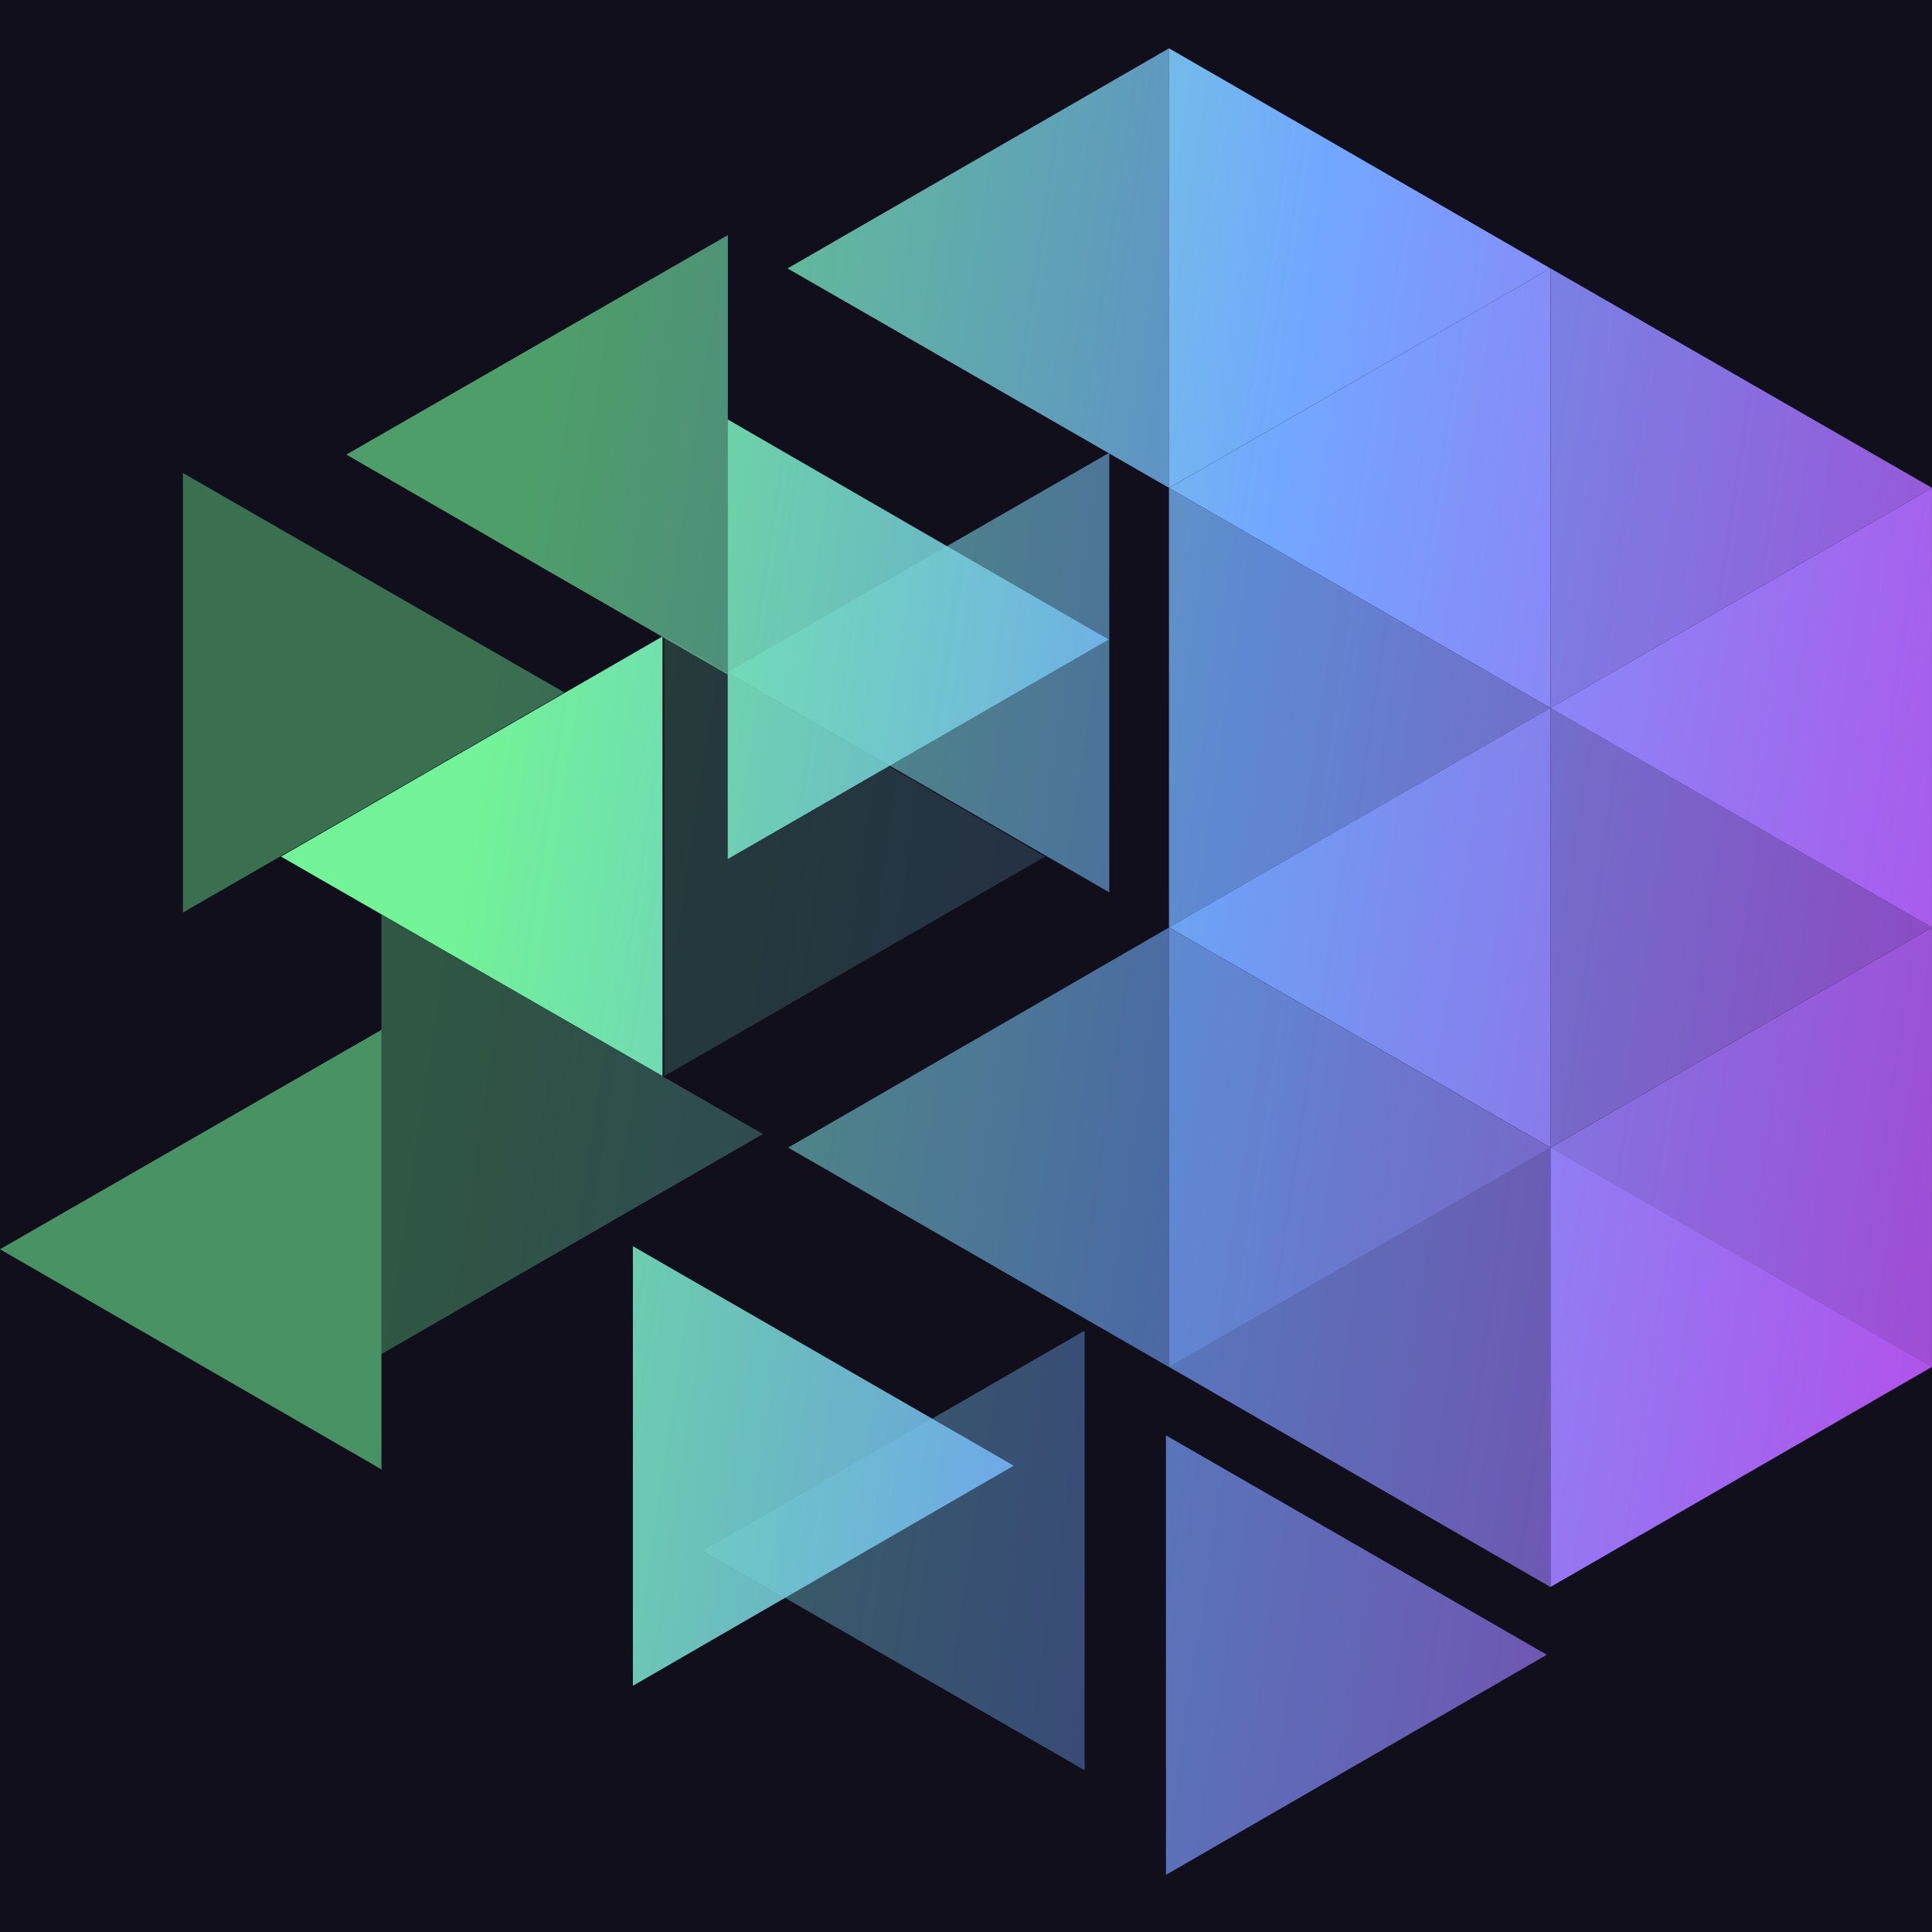<?xml version="1.0" encoding="UTF-8" standalone="no"?>
<!DOCTYPE svg PUBLIC "-//W3C//DTD SVG 1.1//EN" "http://www.w3.org/Graphics/SVG/1.1/DTD/svg11.dtd">
<!-- Created with Vectornator (http://vectornator.io/) -->
<svg height="100%" stroke-miterlimit="10" style="fill-rule:nonzero;clip-rule:evenodd;stroke-linecap:round;stroke-linejoin:round;" version="1.1" viewBox="0 0 80 80" width="100%" xml:space="preserve" xmlns="http://www.w3.org/2000/svg" xmlns:vectornator="http://vectornator.io" xmlns:xlink="http://www.w3.org/1999/xlink">
<defs>
<linearGradient gradientTransform="matrix(101.11 17.264 -17.264 101.11 10.01 46.29)" gradientUnits="userSpaceOnUse" id="LinearGradient" x1="0" x2="1" y1="0" y2="0">
<stop offset="0.07" stop-color="#77fe9e"/>
<stop offset="0.369" stop-color="#72a7ff"/>
<stop offset="1" stop-color="#ec02d5"/>
</linearGradient>
<linearGradient gradientTransform="matrix(101.11 17.264 -17.264 101.11 10.011 46.292)" gradientUnits="userSpaceOnUse" id="LinearGradient_2" x1="0" x2="1" y1="0" y2="0">
<stop offset="0.07" stop-color="#77fe9e"/>
<stop offset="0.369" stop-color="#72a7ff"/>
<stop offset="1" stop-color="#ec02d5"/>
</linearGradient>
<linearGradient gradientTransform="matrix(101.109 17.264 -17.264 101.109 10.01 46.294)" gradientUnits="userSpaceOnUse" id="LinearGradient_3" x1="0" x2="1" y1="0" y2="0">
<stop offset="0.07" stop-color="#77fe9e"/>
<stop offset="0.369" stop-color="#72a7ff"/>
<stop offset="1" stop-color="#ec02d5"/>
</linearGradient>
<linearGradient gradientTransform="matrix(101.11 17.264 -17.264 101.11 10.011 46.292)" gradientUnits="userSpaceOnUse" id="LinearGradient_4" x1="0" x2="1" y1="0" y2="0">
<stop offset="0.07" stop-color="#77fe9e"/>
<stop offset="0.369" stop-color="#72a7ff"/>
<stop offset="1" stop-color="#ec02d5"/>
</linearGradient>
<linearGradient gradientTransform="matrix(101.109 17.264 -17.264 101.109 10.01 46.29)" gradientUnits="userSpaceOnUse" id="LinearGradient_5" x1="0" x2="1" y1="0" y2="0">
<stop offset="0.07" stop-color="#77fe9e"/>
<stop offset="0.369" stop-color="#72a7ff"/>
<stop offset="1" stop-color="#ec02d5"/>
</linearGradient>
<linearGradient gradientTransform="matrix(101.11 17.264 -17.264 101.11 10.011 46.29)" gradientUnits="userSpaceOnUse" id="LinearGradient_6" x1="0" x2="1" y1="0" y2="0">
<stop offset="0.07" stop-color="#77fe9e"/>
<stop offset="0.369" stop-color="#72a7ff"/>
<stop offset="1" stop-color="#ec02d5"/>
</linearGradient>
<linearGradient gradientTransform="matrix(101.109 17.264 -17.264 101.109 10.011 46.292)" gradientUnits="userSpaceOnUse" id="LinearGradient_7" x1="0" x2="1" y1="0" y2="0">
<stop offset="0.07" stop-color="#77fe9e"/>
<stop offset="0.369" stop-color="#72a7ff"/>
<stop offset="1" stop-color="#ec02d5"/>
</linearGradient>
<linearGradient gradientTransform="matrix(101.109 17.264 -17.264 101.109 10.01 46.292)" gradientUnits="userSpaceOnUse" id="LinearGradient_8" x1="0" x2="1" y1="0" y2="0">
<stop offset="0.07" stop-color="#77fe9e"/>
<stop offset="0.369" stop-color="#72a7ff"/>
<stop offset="1" stop-color="#ec02d5"/>
</linearGradient>
<linearGradient gradientTransform="matrix(101.11 17.264 -17.264 101.11 10.01 46.294)" gradientUnits="userSpaceOnUse" id="LinearGradient_9" x1="0" x2="1" y1="0" y2="0">
<stop offset="0.07" stop-color="#77fe9e"/>
<stop offset="0.369" stop-color="#72a7ff"/>
<stop offset="1" stop-color="#ec02d5"/>
</linearGradient>
<linearGradient gradientTransform="matrix(101.11 17.264 -17.264 101.11 10.01 46.292)" gradientUnits="userSpaceOnUse" id="LinearGradient_10" x1="0" x2="1" y1="0" y2="0">
<stop offset="0.07" stop-color="#77fe9e"/>
<stop offset="0.369" stop-color="#72a7ff"/>
<stop offset="1" stop-color="#ec02d5"/>
</linearGradient>
<linearGradient gradientTransform="matrix(101.11 17.264 -17.264 101.11 10.012 46.292)" gradientUnits="userSpaceOnUse" id="LinearGradient_11" x1="0" x2="1" y1="0" y2="0">
<stop offset="0.07" stop-color="#77fe9e"/>
<stop offset="0.369" stop-color="#72a7ff"/>
<stop offset="1" stop-color="#ec02d5"/>
</linearGradient>
<linearGradient gradientTransform="matrix(101.109 17.264 -17.264 101.109 10.011 46.292)" gradientUnits="userSpaceOnUse" id="LinearGradient_12" x1="0" x2="1" y1="0" y2="0">
<stop offset="0.07" stop-color="#77fe9e"/>
<stop offset="0.369" stop-color="#72a7ff"/>
<stop offset="1" stop-color="#ec02d5"/>
</linearGradient>
<linearGradient gradientTransform="matrix(101.11 17.264 -17.264 101.11 10.012 46.29)" gradientUnits="userSpaceOnUse" id="LinearGradient_13" x1="0" x2="1" y1="0" y2="0">
<stop offset="0.07" stop-color="#77fe9e"/>
<stop offset="0.369" stop-color="#72a7ff"/>
<stop offset="1" stop-color="#ec02d5"/>
</linearGradient>
<linearGradient gradientTransform="matrix(101.109 17.264 -17.264 101.109 10.011 46.294)" gradientUnits="userSpaceOnUse" id="LinearGradient_14" x1="0" x2="1" y1="0" y2="0">
<stop offset="0.07" stop-color="#77fe9e"/>
<stop offset="0.369" stop-color="#72a7ff"/>
<stop offset="1" stop-color="#ec02d5"/>
</linearGradient>
<linearGradient gradientTransform="matrix(101.109 17.264 -17.264 101.109 10.011 46.292)" gradientUnits="userSpaceOnUse" id="LinearGradient_15" x1="0" x2="1" y1="0" y2="0">
<stop offset="0.07" stop-color="#77fe9e"/>
<stop offset="0.369" stop-color="#72a7ff"/>
<stop offset="1" stop-color="#ec02d5"/>
</linearGradient>
<linearGradient gradientTransform="matrix(101.11 17.264 -17.264 101.11 10.01 46.292)" gradientUnits="userSpaceOnUse" id="LinearGradient_16" x1="0" x2="1" y1="0" y2="0">
<stop offset="0.07" stop-color="#77fe9e"/>
<stop offset="0.369" stop-color="#72a7ff"/>
<stop offset="1" stop-color="#ec02d5"/>
</linearGradient>
<linearGradient gradientTransform="matrix(101.11 17.264 -17.264 101.11 10.011 46.29)" gradientUnits="userSpaceOnUse" id="LinearGradient_17" x1="0" x2="1" y1="0" y2="0">
<stop offset="0.07" stop-color="#77fe9e"/>
<stop offset="0.369" stop-color="#72a7ff"/>
<stop offset="1" stop-color="#ec02d5"/>
</linearGradient>
<linearGradient gradientTransform="matrix(101.11 17.264 -17.264 101.11 10.01 46.294)" gradientUnits="userSpaceOnUse" id="LinearGradient_18" x1="0" x2="1" y1="0" y2="0">
<stop offset="0.07" stop-color="#77fe9e"/>
<stop offset="0.369" stop-color="#72a7ff"/>
<stop offset="1" stop-color="#ec02d5"/>
</linearGradient>
<linearGradient gradientTransform="matrix(101.11 17.264 -17.264 101.11 10.012 46.294)" gradientUnits="userSpaceOnUse" id="LinearGradient_19" x1="0" x2="1" y1="0" y2="0">
<stop offset="0.07" stop-color="#77fe9e"/>
<stop offset="0.369" stop-color="#72a7ff"/>
<stop offset="1" stop-color="#ec02d5"/>
</linearGradient>
<linearGradient gradientTransform="matrix(101.11 17.264 -17.264 101.11 10.01 46.294)" gradientUnits="userSpaceOnUse" id="LinearGradient_20" x1="0" x2="1" y1="0" y2="0">
<stop offset="0.07" stop-color="#77fe9e"/>
<stop offset="0.369" stop-color="#72a7ff"/>
<stop offset="1" stop-color="#ec02d5"/>
</linearGradient>
<linearGradient gradientTransform="matrix(101.11 17.264 -17.264 101.11 10.011 46.294)" gradientUnits="userSpaceOnUse" id="LinearGradient_21" x1="0" x2="1" y1="0" y2="0">
<stop offset="0.07" stop-color="#77fe9e"/>
<stop offset="0.369" stop-color="#72a7ff"/>
<stop offset="1" stop-color="#ec02d5"/>
</linearGradient>
<linearGradient gradientTransform="matrix(101.11 17.264 -17.264 101.11 10.01 46.292)" gradientUnits="userSpaceOnUse" id="LinearGradient_22" x1="0" x2="1" y1="0" y2="0">
<stop offset="0.07" stop-color="#77fe9e"/>
<stop offset="0.369" stop-color="#72a7ff"/>
<stop offset="1" stop-color="#ec02d5"/>
</linearGradient>
<linearGradient gradientTransform="matrix(101.11 17.264 -17.264 101.11 10.01 46.294)" gradientUnits="userSpaceOnUse" id="LinearGradient_23" x1="0" x2="1" y1="0" y2="0">
<stop offset="0.07" stop-color="#77fe9e"/>
<stop offset="0.369" stop-color="#72a7ff"/>
<stop offset="1" stop-color="#ec02d5"/>
</linearGradient>
<linearGradient gradientTransform="matrix(101.11 17.264 -17.264 101.11 10.011 46.292)" gradientUnits="userSpaceOnUse" id="LinearGradient_24" x1="0" x2="1" y1="0" y2="0">
<stop offset="0.07" stop-color="#77fe9e"/>
<stop offset="0.369" stop-color="#72a7ff"/>
<stop offset="1" stop-color="#ec02d5"/>
</linearGradient>
</defs>
<path d="M0 0L80 0L80 80L0 80L0 0Z" fill="#ffffff" fill-rule="nonzero" opacity="1" stroke="none" vectornator:artboardBackground="true"/>
<g id="Layer-1" vectornator:layerName="Layer 1">
<path d="M0 0L80 0L80 80L0 80L0 0Z" fill="#110f1c" fill-rule="nonzero" opacity="1" stroke="none" vectornator:layerName="Rectangle 1"/>
</g>
<g id="Untitled" vectornator:layerName="Untitled">
<g opacity="1" vectornator:layerName="path">
<clipPath clip-rule="nonzero" id="ClipPath">
<path d="M48.405 2L48.405 20.202L64.202 11.115L48.405 2Z"/>
</clipPath>
<g clip-path="url(#ClipPath)">
<path d="M-1.218-2.244L84.864-2.244L84.864-2.244L84.864 82.551L84.864 82.551L-1.218 82.551L-1.218 82.551L-1.218-2.244L-1.218-2.244Z" fill="url(#LinearGradient)" fill-rule="nonzero" opacity="1" stroke="none" vectornator:layerName="rect"/>
</g>
</g>
<g opacity="0.9" vectornator:layerName="path">
<clipPath clip-rule="nonzero" id="ClipPath_2">
<path d="M64.203 11.113L64.203 29.316L79.999 20.202L64.203 11.113Z"/>
</clipPath>
<g clip-path="url(#ClipPath_2)">
<path d="M-1.217-2.242L84.865-2.242L84.865-2.242L84.865 82.553L84.865 82.553L-1.217 82.553L-1.217 82.553L-1.217-2.242L-1.217-2.242Z" fill="url(#LinearGradient_2)" fill-rule="nonzero" opacity="1" stroke="none" vectornator:layerName="rect"/>
</g>
</g>
<g opacity="0.8" vectornator:layerName="path">
<clipPath clip-rule="nonzero" id="ClipPath_3">
<path d="M48.404 20.203L48.404 38.404L64.201 29.317L48.404 20.203Z"/>
</clipPath>
<g clip-path="url(#ClipPath_3)">
<path d="M-1.218-2.24L84.863-2.24L84.863-2.24L84.863 82.555L84.863 82.555L-1.218 82.555L-1.218 82.555L-1.218-2.24L-1.218-2.24Z" fill="url(#LinearGradient_3)" fill-rule="nonzero" opacity="1" stroke="none" vectornator:layerName="rect"/>
</g>
</g>
<g opacity="0.8" vectornator:layerName="path">
<clipPath clip-rule="nonzero" id="ClipPath_4">
<path d="M64.203 29.314L64.203 47.516L79.999 38.402L64.203 29.314Z"/>
</clipPath>
<g clip-path="url(#ClipPath_4)">
<path d="M-1.217-2.242L84.865-2.242L84.865-2.242L84.865 82.553L84.865 82.553L-1.217 82.553L-1.217 82.553L-1.217-2.242L-1.217-2.242Z" fill="url(#LinearGradient_4)" fill-rule="nonzero" opacity="1" stroke="none" vectornator:layerName="rect"/>
</g>
</g>
<g opacity="0.8" vectornator:layerName="path">
<clipPath clip-rule="nonzero" id="ClipPath_5">
<path d="M48.404 38.406L48.404 56.607L64.201 47.52L48.404 38.406Z"/>
</clipPath>
<g clip-path="url(#ClipPath_5)">
<path d="M-1.218-2.244L84.863-2.244L84.863-2.244L84.863 82.551L84.863 82.551L-1.218 82.551L-1.218 82.551L-1.218-2.244L-1.218-2.244Z" fill="url(#LinearGradient_5)" fill-rule="nonzero" opacity="1" stroke="none" vectornator:layerName="rect"/>
</g>
</g>
<g opacity="1" vectornator:layerName="path">
<clipPath clip-rule="nonzero" id="ClipPath_6">
<path d="M64.203 47.512L64.203 65.713L79.999 56.599L64.203 47.512Z"/>
</clipPath>
<g clip-path="url(#ClipPath_6)">
<path d="M-1.217-2.244L84.865-2.244L84.865-2.244L84.865 82.551L84.865 82.551L-1.217 82.551L-1.217 82.551L-1.217-2.244L-1.217-2.244Z" fill="url(#LinearGradient_6)" fill-rule="nonzero" opacity="1" stroke="none" vectornator:layerName="rect"/>
</g>
</g>
<g opacity="0.4" vectornator:layerName="path">
<clipPath clip-rule="nonzero" id="ClipPath_7">
<path d="M7.574 19.586L7.574 37.787L23.371 28.674L7.574 19.586Z"/>
</clipPath>
<g clip-path="url(#ClipPath_7)">
<path d="M-1.217-2.242L84.864-2.242L84.864-2.242L84.864 82.553L84.864 82.553L-1.217 82.553L-1.217 82.553L-1.217-2.242L-1.217-2.242Z" fill="url(#LinearGradient_7)" fill-rule="nonzero" opacity="1" stroke="none" vectornator:layerName="rect"/>
</g>
</g>
<g opacity="0.2" vectornator:layerName="path">
<clipPath clip-rule="nonzero" id="ClipPath_8">
<path d="M27.508 26.355L27.508 44.556L43.278 35.469L27.508 26.355Z"/>
</clipPath>
<g clip-path="url(#ClipPath_8)">
<path d="M-1.218-2.242L84.863-2.242L84.863-2.242L84.863 82.553L84.863 82.553L-1.218 82.553L-1.218 82.553L-1.218-2.242L-1.218-2.242Z" fill="url(#LinearGradient_8)" fill-rule="nonzero" opacity="1" stroke="none" vectornator:layerName="rect"/>
</g>
</g>
<g opacity="0.3" vectornator:layerName="path">
<clipPath clip-rule="nonzero" id="ClipPath_9">
<path d="M15.794 37.869L15.794 56.07L31.591 46.957L15.794 37.869Z"/>
</clipPath>
<g clip-path="url(#ClipPath_9)">
<path d="M-1.218-2.24L84.864-2.24L84.864-2.24L84.864 82.555L84.864 82.555L-1.218 82.555L-1.218 82.555L-1.218-2.24L-1.218-2.24Z" fill="url(#LinearGradient_9)" fill-rule="nonzero" opacity="1" stroke="none" vectornator:layerName="rect"/>
</g>
</g>
<g opacity="0.9" vectornator:layerName="path">
<clipPath clip-rule="nonzero" id="ClipPath_10">
<path d="M26.206 51.603L26.206 69.805L41.976 60.691L26.206 51.603Z"/>
</clipPath>
<g clip-path="url(#ClipPath_10)">
<path d="M-1.218-2.242L84.864-2.242L84.864-2.242L84.864 82.553L84.864 82.553L-1.218 82.553L-1.218 82.553L-1.218-2.242L-1.218-2.242Z" fill="url(#LinearGradient_10)" fill-rule="nonzero" opacity="1" stroke="none" vectornator:layerName="rect"/>
</g>
</g>
<g opacity="0.7" vectornator:layerName="path">
<clipPath clip-rule="nonzero" id="ClipPath_11">
<path d="M48.28 59.435L48.28 77.634L64.05 68.52L48.28 59.435Z"/>
</clipPath>
<g clip-path="url(#ClipPath_11)">
<path d="M-1.216-2.242L84.866-2.242L84.866-2.242L84.866 82.553L84.866 82.553L-1.216 82.553L-1.216 82.553L-1.216-2.242L-1.216-2.242Z" fill="url(#LinearGradient_11)" fill-rule="nonzero" opacity="1" stroke="none" vectornator:layerName="rect"/>
</g>
</g>
<g opacity="0.9" vectornator:layerName="path">
<clipPath clip-rule="nonzero" id="ClipPath_12">
<path d="M30.135 17.369L30.135 35.57L45.905 26.483L30.135 17.369Z"/>
</clipPath>
<g clip-path="url(#ClipPath_12)">
<path d="M-1.217-2.242L84.864-2.242L84.864-2.242L84.864 82.553L84.864 82.553L-1.217 82.553L-1.217 82.553L-1.217-2.242L-1.217-2.242Z" fill="url(#LinearGradient_12)" fill-rule="nonzero" opacity="1" stroke="none" vectornator:layerName="rect"/>
</g>
</g>
<g opacity="0.8" vectornator:layerName="path">
<clipPath clip-rule="nonzero" id="ClipPath_13">
<path d="M48.408 2L48.408 20.202L32.611 11.115L48.408 2Z"/>
</clipPath>
<g clip-path="url(#ClipPath_13)">
<path d="M-1.216-2.244L84.866-2.244L84.866-2.244L84.866 82.551L84.866 82.551L-1.216 82.551L-1.216 82.551L-1.216-2.244L-1.216-2.244Z" fill="url(#LinearGradient_13)" fill-rule="nonzero" opacity="1" stroke="none" vectornator:layerName="rect"/>
</g>
</g>
<g opacity="0.6" vectornator:layerName="path">
<clipPath clip-rule="nonzero" id="ClipPath_14">
<path d="M30.139 9.736L30.139 27.933L14.342 18.824L30.139 9.736Z"/>
</clipPath>
<g clip-path="url(#ClipPath_14)">
<path d="M-1.217-2.24L84.864-2.24L84.864-2.24L84.864 82.555L84.864 82.555L-1.217 82.555L-1.217 82.555L-1.217-2.24L-1.217-2.24Z" fill="url(#LinearGradient_14)" fill-rule="nonzero" opacity="1" stroke="none" vectornator:layerName="rect"/>
</g>
</g>
<g opacity="0.6" vectornator:layerName="path">
<clipPath clip-rule="nonzero" id="ClipPath_15">
<path d="M45.932 18.748L45.932 36.949L30.135 27.836L45.932 18.748Z"/>
</clipPath>
<g clip-path="url(#ClipPath_15)">
<path d="M-1.217-2.242L84.864-2.242L84.864-2.242L84.864 82.553L84.864 82.553L-1.217 82.553L-1.217 82.553L-1.217-2.242L-1.217-2.242Z" fill="url(#LinearGradient_15)" fill-rule="nonzero" opacity="1" stroke="none" vectornator:layerName="rect"/>
</g>
</g>
<g opacity="0.95" vectornator:layerName="path">
<clipPath clip-rule="nonzero" id="ClipPath_16">
<path d="M27.433 26.355L27.433 44.556L11.636 35.469L27.433 26.355Z"/>
</clipPath>
<g clip-path="url(#ClipPath_16)">
<path d="M-1.218-2.242L84.864-2.242L84.864-2.242L84.864 82.553L84.864 82.553L-1.218 82.553L-1.218 82.553L-1.218-2.242L-1.218-2.242Z" fill="url(#LinearGradient_16)" fill-rule="nonzero" opacity="1" stroke="none" vectornator:layerName="rect"/>
</g>
</g>
<g opacity="0.6" vectornator:layerName="path">
<clipPath clip-rule="nonzero" id="ClipPath_17">
<path d="M48.406 38.406L48.406 56.607L32.636 47.52L48.406 38.406Z"/>
</clipPath>
<g clip-path="url(#ClipPath_17)">
<path d="M-1.217-2.244L84.865-2.244L84.865-2.244L84.865 82.551L84.865 82.551L-1.217 82.551L-1.217 82.551L-1.217-2.244L-1.217-2.244Z" fill="url(#LinearGradient_17)" fill-rule="nonzero" opacity="1" stroke="none" vectornator:layerName="rect"/>
</g>
</g>
<g opacity="0.55" vectornator:layerName="path">
<clipPath clip-rule="nonzero" id="ClipPath_18">
<path d="M15.796 42.643L15.796 60.844L0 51.729L15.796 42.643Z"/>
</clipPath>
<g clip-path="url(#ClipPath_18)">
<path d="M-1.218-2.24L84.864-2.24L84.864-2.24L84.864 82.555L84.864 82.555L-1.218 82.555L-1.218 82.555L-1.218-2.24L-1.218-2.24Z" fill="url(#LinearGradient_18)" fill-rule="nonzero" opacity="1" stroke="none" vectornator:layerName="rect"/>
</g>
</g>
<g opacity="1" vectornator:layerName="path">
<clipPath clip-rule="nonzero" id="ClipPath_19">
<path d="M79.998 20.203L79.998 38.404L64.201 29.317L79.998 20.203Z"/>
</clipPath>
<g clip-path="url(#ClipPath_19)">
<path d="M-1.216-2.24L84.866-2.24L84.866-2.24L84.866 82.555L84.866 82.555L-1.216 82.555L-1.216 82.555L-1.216-2.24L-1.216-2.24Z" fill="url(#LinearGradient_19)" fill-rule="nonzero" opacity="1" stroke="none" vectornator:layerName="rect"/>
</g>
</g>
<g opacity="0.95" vectornator:layerName="path">
<clipPath clip-rule="nonzero" id="ClipPath_20">
<path d="M64.201 29.314L64.201 47.516L48.404 38.402L64.201 29.314Z"/>
</clipPath>
<g clip-path="url(#ClipPath_20)">
<path d="M-1.218-2.24L84.864-2.24L84.864-2.24L84.864 82.555L84.864 82.555L-1.218 82.555L-1.218 82.555L-1.218-2.24L-1.218-2.24Z" fill="url(#LinearGradient_20)" fill-rule="nonzero" opacity="1" stroke="none" vectornator:layerName="rect"/>
</g>
</g>
<g opacity="0.9" vectornator:layerName="path">
<clipPath clip-rule="nonzero" id="ClipPath_21">
<path d="M79.997 38.406L79.997 56.607L64.2 47.52L79.997 38.406Z"/>
</clipPath>
<g clip-path="url(#ClipPath_21)">
<path d="M-1.217-2.24L84.865-2.24L84.865-2.24L84.865 82.555L84.865 82.555L-1.217 82.555L-1.217 82.555L-1.217-2.24L-1.217-2.24Z" fill="url(#LinearGradient_21)" fill-rule="nonzero" opacity="1" stroke="none" vectornator:layerName="rect"/>
</g>
</g>
<g opacity="0.7" vectornator:layerName="path">
<clipPath clip-rule="nonzero" id="ClipPath_22">
<path d="M64.201 47.514L64.201 65.715L48.404 56.601L64.201 47.514Z"/>
</clipPath>
<g clip-path="url(#ClipPath_22)">
<path d="M-1.218-2.242L84.864-2.242L84.864-2.242L84.864 82.553L84.864 82.553L-1.218 82.553L-1.218 82.553L-1.218-2.242L-1.218-2.242Z" fill="url(#LinearGradient_22)" fill-rule="nonzero" opacity="1" stroke="none" vectornator:layerName="rect"/>
</g>
</g>
<g opacity="0.4" vectornator:layerName="path">
<clipPath clip-rule="nonzero" id="ClipPath_23">
<path d="M44.911 55.1L44.911 73.301L29.114 64.213L44.911 55.1Z"/>
</clipPath>
<g clip-path="url(#ClipPath_23)">
<path d="M-1.218-2.24L84.864-2.24L84.864-2.24L84.864 82.555L84.864 82.555L-1.218 82.555L-1.218 82.555L-1.218-2.24L-1.218-2.24Z" fill="url(#LinearGradient_23)" fill-rule="nonzero" opacity="1" stroke="none" vectornator:layerName="rect"/>
</g>
</g>
<g opacity="1" vectornator:layerName="path">
<clipPath clip-rule="nonzero" id="ClipPath_24">
<path d="M64.202 11.113L64.202 29.316L48.405 20.202L64.202 11.113Z"/>
</clipPath>
<g clip-path="url(#ClipPath_24)">
<path d="M-1.217-2.242L84.865-2.242L84.865-2.242L84.865 82.553L84.865 82.553L-1.217 82.553L-1.217 82.553L-1.217-2.242L-1.217-2.242Z" fill="url(#LinearGradient_24)" fill-rule="nonzero" opacity="1" stroke="none" vectornator:layerName="rect"/>
</g>
</g>
</g>
</svg>

